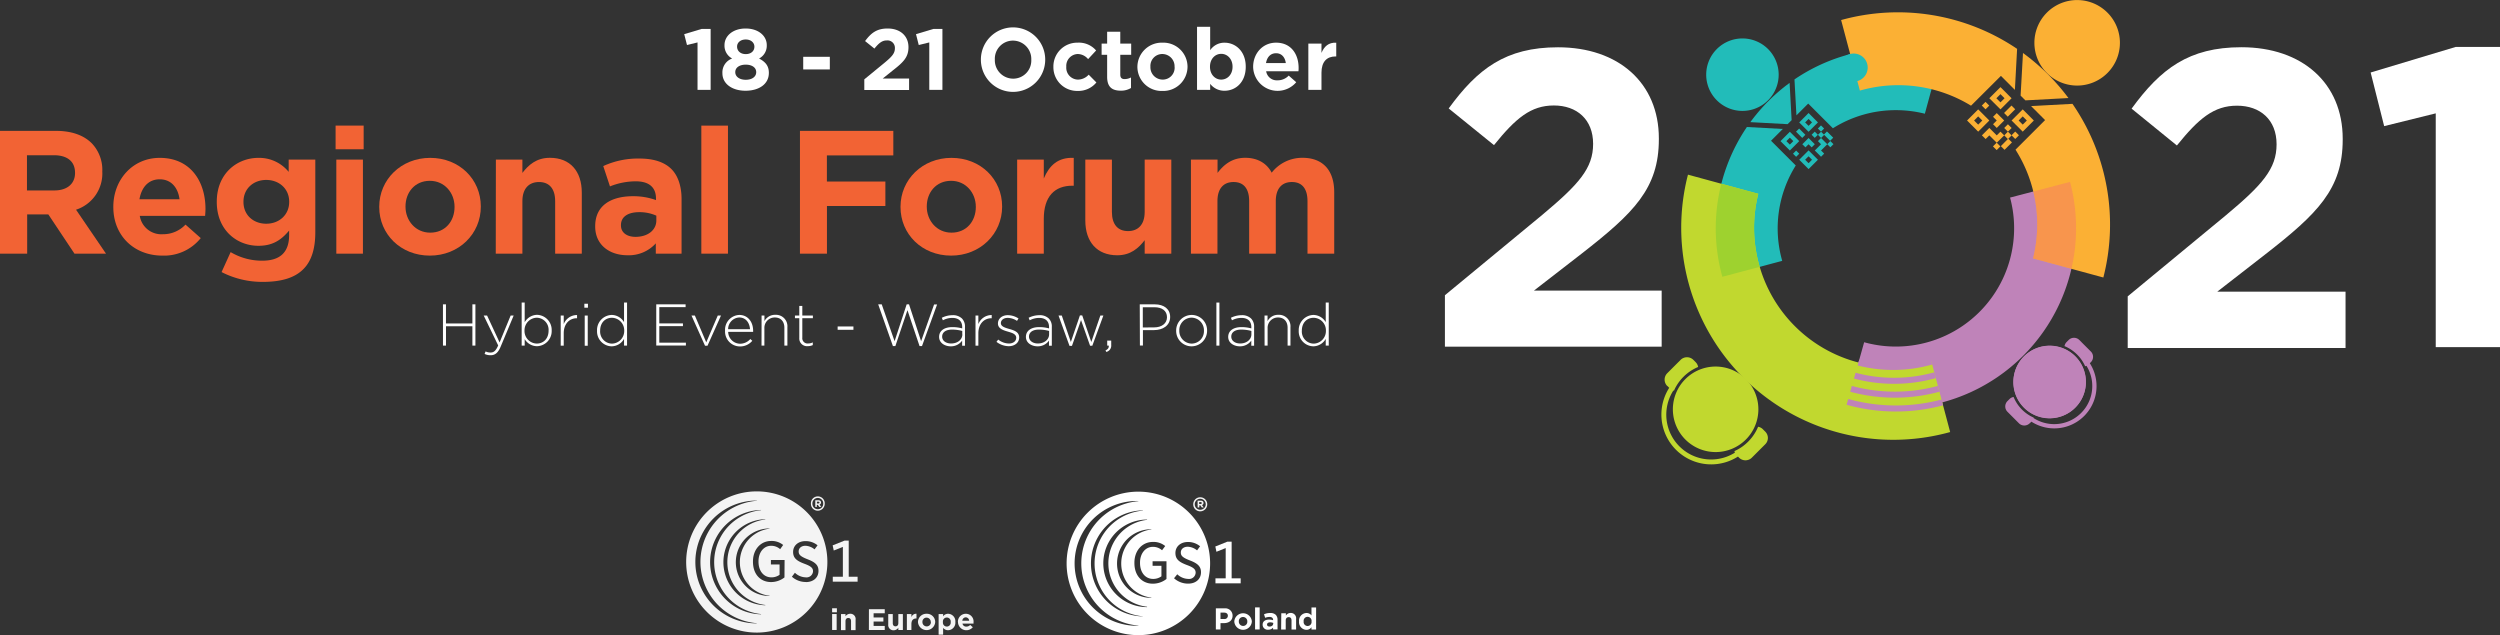 <svg xmlns="http://www.w3.org/2000/svg" xmlns:xlink="http://www.w3.org/1999/xlink" viewBox="0 0 827.92 210.33"><rect x="0" y="0" width="827.92" height="210.33" fill="#333333" stroke="none"/><defs><style>.cls-1,.cls-9{fill:none;}.cls-2{fill:#f26334;}.cls-3{fill:#fff;}.cls-4{fill:#f4f4f4;}.cls-5{fill:#22bcb9;}.cls-6{fill:#bf83b9;}.cls-7{fill:#fbb034;}.cls-8{fill:#c1d82f;}.cls-9{stroke:#bf83b9;stroke-miterlimit:10;stroke-width:2px;}.cls-10{fill:#9ed22f;}.cls-11{opacity:0.3;}.cls-12{clip-path:url(#clip-path);}.cls-13{fill:#f05587;}</style><clipPath id="clip-path"><rect class="cls-1" x="673.27" y="60.26" width="14.25" height="28.75"/></clipPath></defs><g id="Layer_2" data-name="Layer 2"><g id="Layer_1-2" data-name="Layer 1"><path class="cls-2" d="M0,43.34H18.56c5.17,0,9.17,1.45,11.84,4.12a12.75,12.75,0,0,1,3.48,9.28v.12a12.62,12.62,0,0,1-8.7,12.59L35.1,84H24.66L16,71h-7V84H0ZM18,63.07c4.36,0,6.85-2.32,6.85-5.75v-.11c0-3.83-2.67-5.8-7-5.8H8.93V63.07Z"/><path class="cls-2" d="M37.53,68.58v-.12c0-8.87,6.32-16.18,15.37-16.18,10.39,0,15.15,8.06,15.15,16.88,0,.69-.06,1.51-.12,2.32H46.29a7.22,7.22,0,0,0,7.6,6.09,10.18,10.18,0,0,0,7.54-3.19l5.05,4.47a15.57,15.57,0,0,1-12.7,5.8C44.44,84.65,37.53,78.09,37.53,68.58ZM59.46,66c-.52-3.95-2.84-6.62-6.56-6.62S46.87,62,46.18,66Z"/><path class="cls-2" d="M73.38,90.1l3-6.61a20.27,20.27,0,0,0,10.5,2.84c6,0,8.87-2.9,8.87-8.47V76.35c-2.61,3.13-5.45,5.05-10.15,5.05-7.25,0-13.81-5.28-13.81-14.5v-.12c0-9.28,6.68-14.5,13.81-14.5a12.59,12.59,0,0,1,10,4.64V52.86h8.82V76.93c0,5.57-1.34,9.63-4,12.24-2.9,2.9-7.37,4.18-13.4,4.18A29.5,29.5,0,0,1,73.38,90.1ZM95.77,66.9v-.12c0-4.24-3.3-7.19-7.6-7.19s-7.54,2.95-7.54,7.19v.12c0,4.29,3.25,7.19,7.54,7.19S95.77,71.13,95.77,66.9Z"/><path class="cls-2" d="M111.14,41.6h9.29v7.83h-9.29Zm.24,11.26h8.81V84h-8.81Z"/><path class="cls-2" d="M125.59,68.58v-.12c0-8.93,7.19-16.18,16.88-16.18s16.76,7.13,16.76,16.07v.11c0,8.94-7.19,16.19-16.88,16.19S125.59,77.51,125.59,68.58Zm24.94,0v-.12c0-4.58-3.3-8.58-8.18-8.58-5,0-8.06,3.88-8.06,8.47v.11c0,4.58,3.31,8.59,8.18,8.59C147.52,77.05,150.53,73.16,150.53,68.58Z"/><path class="cls-2" d="M164.22,52.86H173v4.4c2-2.61,4.64-5,9.11-5,6.67,0,10.56,4.4,10.56,11.54V84h-8.82V66.61c0-4.18-2-6.33-5.34-6.33S173,62.43,173,66.61V84h-8.82Z"/><path class="cls-2" d="M197.11,75V74.9c0-6.79,5.16-9.92,12.53-9.92a22,22,0,0,1,7.6,1.28v-.53c0-3.65-2.26-5.68-6.67-5.68A23,23,0,0,0,202,61.73L199.78,55a27.42,27.42,0,0,1,12.07-2.49c4.81,0,8.29,1.27,10.5,3.48s3.36,5.74,3.36,9.92V84h-8.53V80.59a12,12,0,0,1-9.39,3.94C201.93,84.53,197.11,81.17,197.11,75Zm20.25-2V71.42a13.62,13.62,0,0,0-5.63-1.16c-3.77,0-6.09,1.51-6.09,4.29v.12c0,2.38,2,3.77,4.81,3.77C214.57,78.44,217.36,76.18,217.36,73Z"/><path class="cls-2" d="M232.26,41.6h8.82V84h-8.82Z"/><path class="cls-2" d="M264.92,43.34h30.92v8.12h-22v8.65h19.37v8.12H273.86V84h-8.94Z"/><path class="cls-2" d="M298.22,68.58v-.12c0-8.93,7.19-16.18,16.88-16.18s16.77,7.13,16.77,16.07v.11c0,8.94-7.2,16.19-16.89,16.19S298.22,77.51,298.22,68.58Zm24.94,0v-.12c0-4.58-3.3-8.58-8.18-8.58-5,0-8.06,3.88-8.06,8.47v.11c0,4.58,3.31,8.59,8.18,8.59C320.15,77.05,323.16,73.16,323.16,68.58Z"/><path class="cls-2" d="M336.85,52.86h8.82v6.26c1.8-4.29,4.7-7.08,9.92-6.84V61.5h-.46c-5.86,0-9.46,3.54-9.46,11V84h-8.82Z"/><path class="cls-2" d="M359.42,73V52.86h8.81V70.2c0,4.18,2,6.33,5.34,6.33s5.51-2.15,5.51-6.33V52.86h8.82V84h-8.82V79.54c-2,2.61-4.64,5-9.1,5C363.3,84.53,359.42,80.12,359.42,73Z"/><path class="cls-2" d="M394.4,52.86h8.81v4.4c2-2.61,4.7-5,9.17-5,4.06,0,7.14,1.79,8.76,4.93a12.82,12.82,0,0,1,10.21-4.93c6.56,0,10.5,3.94,10.5,11.42V84H433V66.61c0-4.18-1.85-6.33-5.16-6.33s-5.34,2.15-5.34,6.33V84h-8.82V66.61c0-4.18-1.85-6.33-5.16-6.33s-5.34,2.15-5.34,6.33V84H394.4Z"/><path class="cls-3" d="M231,14.05l-3.49.86-.92-3.6,5.75-1.72h3V29.77H231Z"/><path class="cls-3" d="M239.24,24.27v-.05a4.86,4.86,0,0,1,3.23-4.84A4.79,4.79,0,0,1,239.93,15v-.06c0-3.06,2.8-5.5,7-5.5s7,2.41,7,5.5V15a4.78,4.78,0,0,1-2.55,4.38c2,1.06,3.24,2.34,3.24,4.72v.06c0,3.72-3.3,5.89-7.73,5.89S239.24,27.76,239.24,24.27Zm11.19-.34v-.06c0-1.54-1.46-2.46-3.46-2.46s-3.47.92-3.47,2.46v.06c0,1.37,1.29,2.49,3.47,2.49S250.43,25.33,250.43,23.93Zm-.6-8.45v-.05c0-1.23-1.06-2.35-2.86-2.35s-2.87,1.09-2.87,2.32v.06c0,1.4,1.12,2.46,2.87,2.46S249.83,16.89,249.83,15.48Z"/><path class="cls-3" d="M266,18.81h8.81V23H266Z"/><path class="cls-3" d="M286.23,26.28l6.67-5.47c2.49-2.06,3.46-3.15,3.46-4.81a2.46,2.46,0,0,0-2.69-2.61c-1.54,0-2.6.86-4.09,2.7l-3.09-2.49c2-2.7,3.89-4.16,7.47-4.16,4.15,0,6.9,2.44,6.9,6.19v0c0,3.35-1.72,5-5.27,7.76L292.33,26h8.73v3.81H286.23Z"/><path class="cls-3" d="M307.75,14.05l-3.49.86-.91-3.6,5.75-1.72h3V29.77h-4.35Z"/><path class="cls-3" d="M324.84,19.81v-.06a10.65,10.65,0,0,1,21.3-.06v.06a10.65,10.65,0,0,1-21.3.06Zm16.69,0v-.06a6.09,6.09,0,0,0-6.07-6.3,6,6,0,0,0-6,6.24v.06a6.09,6.09,0,0,0,6.07,6.3A6,6,0,0,0,341.53,19.81Z"/><path class="cls-3" d="M348.85,22.18v-.05a7.88,7.88,0,0,1,8-8A7.52,7.52,0,0,1,363,16.72l-2.66,2.86a4.5,4.5,0,0,0-3.49-1.69,3.93,3.93,0,0,0-3.73,4.18v.06a3.93,3.93,0,0,0,3.9,4.23,4.86,4.86,0,0,0,3.52-1.63l2.55,2.58a7.74,7.74,0,0,1-6.27,2.8A7.84,7.84,0,0,1,348.85,22.18Z"/><path class="cls-3" d="M366.65,25.42V18.15h-1.83V14.43h1.83V10.5H371v3.93h3.61v3.72H371V24.7c0,1,.43,1.49,1.41,1.49a4.44,4.44,0,0,0,2.14-.54v3.49a6.41,6.41,0,0,1-3.43.89C368.46,30,366.65,29,366.65,25.42Z"/><path class="cls-3" d="M376.67,22.18v-.05a8.06,8.06,0,0,1,8.33-8,8,8,0,0,1,8.27,7.93v.06a8.05,8.05,0,0,1-8.33,8A8,8,0,0,1,376.67,22.18Zm12.31,0v-.05a4.07,4.07,0,0,0-4-4.24,3.93,3.93,0,0,0-4,4.18v.06a4.07,4.07,0,0,0,4,4.23A3.93,3.93,0,0,0,389,22.18Z"/><path class="cls-3" d="M400.77,27.76v2h-4.35V8.87h4.35v7.76a5.64,5.64,0,0,1,4.78-2.49c3.58,0,7,2.8,7,7.93v.06c0,5.12-3.35,7.92-7,7.92A5.86,5.86,0,0,1,400.77,27.76Zm7.41-5.63v-.06c0-2.55-1.72-4.24-3.75-4.24s-3.72,1.69-3.72,4.24v.06c0,2.54,1.69,4.23,3.72,4.23S408.18,24.7,408.18,22.13Z"/><path class="cls-3" d="M415,22.18v-.05c0-4.38,3.12-8,7.59-8,5.12,0,7.47,4,7.47,8.33,0,.34,0,.74-.06,1.14H419.31a3.56,3.56,0,0,0,3.75,3,5,5,0,0,0,3.72-1.57l2.49,2.2A8.1,8.1,0,0,1,415,22.18Zm10.82-1.29c-.26-1.94-1.4-3.26-3.23-3.26s-3,1.29-3.33,3.26Z"/><path class="cls-3" d="M433.28,14.43h4.35v3.09c.89-2.12,2.32-3.5,4.89-3.38v4.55h-.23c-2.89,0-4.66,1.75-4.66,5.41v5.67h-4.35Z"/><path class="cls-3" d="M146.69,100.79h1v6.33h8.75v-6.33h1v13.67h-1v-6.41H147.7v6.41h-1Z"/><path class="cls-3" d="M169.11,104.5h1l-4.31,10.31c-.88,2.09-1.9,2.83-3.32,2.83a4.44,4.44,0,0,1-2-.43l.34-.84a3.37,3.37,0,0,0,1.7.37c1,0,1.71-.6,2.46-2.34l-4.79-9.9h1.12l4.14,8.9Z"/><path class="cls-3" d="M173.76,112.31v2.15h-1V100.2h1v6.52a4.83,4.83,0,0,1,4.1-2.46,5,5,0,0,1,4.84,5.18v0a5,5,0,0,1-4.84,5.21A4.79,4.79,0,0,1,173.76,112.31Zm7.91-2.79v0a4,4,0,0,0-3.91-4.3,4.17,4.17,0,0,0-4.06,4.28v0a4.16,4.16,0,0,0,4.06,4.28C179.93,113.78,181.67,112.19,181.67,109.52Z"/><path class="cls-3" d="M185.69,104.5h1v2.83a4.7,4.7,0,0,1,4.41-3v1.06H191c-2.3,0-4.31,1.73-4.31,5v4.08h-1Z"/><path class="cls-3" d="M193.52,100.59h1.19v1.31h-1.19Zm.12,3.91h1v10h-1Z"/><path class="cls-3" d="M197.72,109.52v0a5,5,0,0,1,4.84-5.22,4.8,4.8,0,0,1,4.1,2.39V100.2h1v14.26h-1v-2.23a4.79,4.79,0,0,1-4.1,2.46A4.94,4.94,0,0,1,197.72,109.52Zm9,0v0a4.16,4.16,0,0,0-4.06-4.28c-2.17,0-3.91,1.58-3.91,4.26v0a4,4,0,0,0,3.91,4.3A4.17,4.17,0,0,0,206.72,109.5Z"/><path class="cls-3" d="M217.33,100.79h9.72v.93h-8.71v5.38h7.83V108h-7.83v5.49h8.81v.94h-9.82Z"/><path class="cls-3" d="M229,104.5h1.12l3.77,8.88,3.81-8.88h1.07l-4.47,10h-.82Z"/><path class="cls-3" d="M240.12,109.5v0a4.91,4.91,0,0,1,4.72-5.2c2.8,0,4.57,2.27,4.57,5.22a2.48,2.48,0,0,1,0,.39h-8.26a4,4,0,0,0,3.91,3.92,4.48,4.48,0,0,0,3.42-1.56l.66.59a5.25,5.25,0,0,1-4.12,1.87A4.94,4.94,0,0,1,240.12,109.5Zm8.26-.49c-.14-2-1.29-3.87-3.58-3.87a3.88,3.88,0,0,0-3.67,3.87Z"/><path class="cls-3" d="M252.21,104.5h.95v1.85a3.92,3.92,0,0,1,3.6-2.09,3.79,3.79,0,0,1,4,4.11v6.09h-1v-5.92c0-2.05-1.15-3.4-3.16-3.4a3.42,3.42,0,0,0-3.46,3.56v5.76h-.95Z"/><path class="cls-3" d="M264.7,111.9v-6.52h-1.44v-.88h1.44v-3.19h1v3.19h3.5v.88h-3.5v6.42a1.75,1.75,0,0,0,2,1.94,3.3,3.3,0,0,0,1.47-.36v.9a3.6,3.6,0,0,1-1.62.35A2.55,2.55,0,0,1,264.7,111.9Z"/><path class="cls-3" d="M277.4,108.11h5.23v1.1H277.4Z"/><path class="cls-3" d="M290.83,100.79H292L296.26,113l4-12.21h.78l4,12.21,4.3-12.17h1l-5,13.77h-.82l-4-11.88-4,11.88h-.82Z"/><path class="cls-3" d="M311,111.57v0c0-2.07,1.77-3.24,4.35-3.24a11.69,11.69,0,0,1,3.3.43v-.43c0-2-1.23-3.05-3.28-3.05a6.62,6.62,0,0,0-3.12.8l-.35-.84a7.93,7.93,0,0,1,3.53-.86,4.26,4.26,0,0,1,3.14,1.1,3.75,3.75,0,0,1,1,2.81v6.21h-.94V112.8a4.51,4.51,0,0,1-3.81,1.89C313,114.69,311,113.64,311,111.57Zm7.67-.84V109.6a13,13,0,0,0-3.38-.45c-2.11,0-3.28.93-3.28,2.32v0c0,1.45,1.37,2.28,2.89,2.28C317,113.79,318.7,112.54,318.7,110.73Z"/><path class="cls-3" d="M323.06,104.5H324v2.83a4.72,4.72,0,0,1,4.42-3v1.06h-.1c-2.3,0-4.32,1.73-4.32,5v4.08h-.95Z"/><path class="cls-3" d="M330,113.21l.57-.76a5.82,5.82,0,0,0,3.57,1.31c1.35,0,2.4-.75,2.4-1.9v0c0-1.17-1.25-1.6-2.63-2-1.63-.47-3.42-1-3.42-2.73v0c0-1.6,1.35-2.76,3.28-2.76a6.65,6.65,0,0,1,3.53,1.1l-.5.8a5.72,5.72,0,0,0-3.07-1c-1.37,0-2.27.74-2.27,1.74v0c0,1.11,1.35,1.52,2.78,1.93,1.6.45,3.28,1,3.28,2.8v0c0,1.78-1.52,2.91-3.44,2.91A6.81,6.81,0,0,1,330,113.21Z"/><path class="cls-3" d="M339.75,111.57v0c0-2.07,1.78-3.24,4.36-3.24a11.75,11.75,0,0,1,3.3.43v-.43c0-2-1.23-3.05-3.28-3.05a6.69,6.69,0,0,0-3.13.8l-.35-.84a8,8,0,0,1,3.54-.86,4.26,4.26,0,0,1,3.14,1.1,3.75,3.75,0,0,1,1,2.81v6.21h-.94V112.8a4.51,4.51,0,0,1-3.81,1.89C341.75,114.69,339.75,113.64,339.75,111.57Zm7.68-.84V109.6a13,13,0,0,0-3.38-.45c-2.11,0-3.28.93-3.28,2.32v0c0,1.45,1.37,2.28,2.89,2.28C345.69,113.79,347.43,112.54,347.43,110.73Z"/><path class="cls-3" d="M350.55,104.5h1.08l3,8.75,3-8.79h.77l3,8.79,3-8.75h1l-3.66,10H361L358,106l-3,8.54h-.82Z"/><path class="cls-3" d="M366.1,116.06c.84-.43,1.15-.86,1.09-1.6h-.52V112.8H368v1.44a2.15,2.15,0,0,1-1.62,2.31Z"/><path class="cls-3" d="M377.45,100.79h5c3,0,5.07,1.54,5.07,4.18v0c0,2.87-2.48,4.35-5.33,4.35h-3.69v5.1h-1Zm4.76,7.63c2.54,0,4.26-1.32,4.26-3.36v0c0-2.17-1.68-3.31-4.14-3.31h-3.87v6.7Z"/><path class="cls-3" d="M389.51,109.52v0a5.15,5.15,0,0,1,5.14-5.22,5.1,5.1,0,0,1,5.1,5.18v0a5.15,5.15,0,0,1-5.14,5.21A5.09,5.09,0,0,1,389.51,109.52Zm9.2,0v0a4.18,4.18,0,0,0-4.1-4.32,4.11,4.11,0,0,0-4.06,4.28v0a4.17,4.17,0,0,0,4.1,4.31A4.11,4.11,0,0,0,398.71,109.52Z"/><path class="cls-3" d="M402.83,100.2h1v14.26h-1Z"/><path class="cls-3" d="M406.74,111.57v0c0-2.07,1.78-3.24,4.36-3.24a11.8,11.8,0,0,1,3.3.43v-.43c0-2-1.23-3.05-3.29-3.05a6.65,6.65,0,0,0-3.12.8l-.35-.84a8,8,0,0,1,3.53-.86,4.28,4.28,0,0,1,3.15,1.1,3.78,3.78,0,0,1,1,2.81v6.21h-.93V112.8a4.54,4.54,0,0,1-3.81,1.89C408.73,114.69,406.74,113.64,406.74,111.57Zm7.68-.84V109.6a13,13,0,0,0-3.38-.45c-2.11,0-3.28.93-3.28,2.32v0c0,1.45,1.36,2.28,2.89,2.28C412.68,113.79,414.42,112.54,414.42,110.73Z"/><path class="cls-3" d="M418.77,104.5h1v1.85a3.89,3.89,0,0,1,3.59-2.09,3.79,3.79,0,0,1,4,4.11v6.09h-.95v-5.92c0-2.05-1.15-3.4-3.17-3.4a3.42,3.42,0,0,0-3.45,3.56v5.76h-1Z"/><path class="cls-3" d="M430.1,109.52v0a5,5,0,0,1,4.84-5.22,4.8,4.8,0,0,1,4.1,2.39V100.2h1v14.26h-1v-2.23a4.81,4.81,0,0,1-4.1,2.46A4.94,4.94,0,0,1,430.1,109.52Zm9,0v0a4.16,4.16,0,0,0-4.06-4.28c-2.17,0-3.91,1.58-3.91,4.26v0a4,4,0,0,0,3.91,4.3A4.17,4.17,0,0,0,439.1,109.5Z"/><path class="cls-4" d="M275.57,201.44h1.58v1.33h-1.58Zm0,1.91h1.5v5.28h-1.5Z"/><path class="cls-4" d="M278.52,203.35H280v.75a1.88,1.88,0,0,1,1.55-.84,1.72,1.72,0,0,1,1.79,2v3.42h-1.5v-2.94c0-.71-.33-1.08-.9-1.08s-.94.37-.94,1.08v2.94h-1.49Z"/><path class="cls-4" d="M287.76,201.74H293v1.35h-3.69v1.4h3.24v1.34h-3.24v1.45H293v1.35h-5.25Z"/><path class="cls-4" d="M294.16,206.77v-3.42h1.5v3c0,.7.33,1.07.9,1.07s.94-.37.94-1.07v-3H299v5.28H297.5v-.75a1.89,1.89,0,0,1-1.55.85A1.73,1.73,0,0,1,294.16,206.77Z"/><path class="cls-4" d="M300.33,203.35h1.5v1.07a1.62,1.62,0,0,1,1.68-1.16v1.56h-.08c-1,0-1.6.6-1.6,1.86v1.95h-1.5Z"/><path class="cls-4" d="M304,206v0a2.77,2.77,0,0,1,2.87-2.74,2.74,2.74,0,0,1,2.84,2.72v0a2.86,2.86,0,0,1-5.71,0Zm4.24,0v0a1.41,1.41,0,0,0-1.39-1.46,1.35,1.35,0,0,0-1.37,1.44v0a1.4,1.4,0,0,0,1.39,1.46A1.36,1.36,0,0,0,308.28,206Z"/><path class="cls-4" d="M310.84,203.35h1.49v.76a2,2,0,0,1,1.65-.85,2.48,2.48,0,0,1,2.4,2.72v0a2.48,2.48,0,0,1-2.4,2.73,2.05,2.05,0,0,1-1.65-.79v2.26h-1.49Zm4,2.65v0a1.3,1.3,0,1,0-2.57,0v0a1.3,1.3,0,1,0,2.57,0Z"/><path class="cls-4" d="M317.23,206v0a2.62,2.62,0,0,1,2.6-2.74,2.56,2.56,0,0,1,2.57,2.86c0,.12,0,.26,0,.39h-3.67a1.23,1.23,0,0,0,1.29,1,1.71,1.71,0,0,0,1.28-.55l.86.76a2.78,2.78,0,0,1-4.91-1.74Zm3.72-.44a1.14,1.14,0,0,0-1.12-1.12,1.17,1.17,0,0,0-1.14,1.12Z"/><polygon class="cls-4" points="275.79 192.62 284.01 192.62 284.01 190.99 281.07 190.99 281.07 179.04 279.65 179.04 275.75 180.6 276.11 182.32 279.13 181.11 279.13 190.99 275.79 190.99 275.79 192.62"/><path class="cls-4" d="M268.55,166.83h0a2.29,2.29,0,1,1,4.57,0h0a2.3,2.3,0,0,1-2.29,2.3,2.27,2.27,0,0,1-2.28-2.29m4.08,0h0a1.8,1.8,0,1,0-3.59,0h0a1.78,1.78,0,0,0,1.79,1.8,1.8,1.8,0,0,0,1.8-1.81M270,165.67h1c.51,0,.9.23.9.73a.69.69,0,0,1-.49.69l.56.8h-.65l-.48-.7h-.34v.7H270Zm1,1.07c.25,0,.38-.12.38-.3s-.14-.31-.38-.31h-.46v.61Z"/><path class="cls-4" d="M250.65,162.73A23.38,23.38,0,1,0,274,186.11a23.38,23.38,0,0,0-23.38-23.38m0,43.72h0a20.34,20.34,0,0,1,0-40.68h0l0,.07a20.34,20.34,0,0,0,0,40.54Zm1.42-3a17.29,17.29,0,0,1,0-34.57l0,.08a17.29,17.29,0,0,0,0,34.4Zm1.41-3a14.26,14.26,0,0,1,0-28.51l0,.09a14.26,14.26,0,0,0,0,28.32Zm1.42-3.07a11.19,11.19,0,0,1,0-22.38l0,.08a11.19,11.19,0,0,0,0,22.22Zm4.92-6.15a7.26,7.26,0,0,1-4.43,1.53c-3.61,0-6-2.69-6-6.7v-.16c0-3.91,2.54-6.75,6-6.75a6,6,0,0,1,4,1.33l-1,1.39a4.38,4.38,0,0,0-3-1.12c-2.42,0-4.17,2.16-4.17,5.13v.11c0,3.12,1.72,5.21,4.28,5.21a4.6,4.6,0,0,0,2.59-.77l.11-.08v-3.42H255.3v-1.48h4.53Zm7.07,1.51a6.88,6.88,0,0,1-4.61-1.75l1-1.31a5.39,5.39,0,0,0,3.58,1.52,2.15,2.15,0,0,0,2.42-2c0-1.09-.68-1.69-2.8-2.48-2.46-.92-3.8-1.82-3.8-3.93s1.69-3.59,4.1-3.59a6.14,6.14,0,0,1,4,1.39l-1,1.34a5.08,5.08,0,0,0-3-1.19c-1.33,0-2.26.76-2.26,1.87s.65,1.7,3,2.62c2.6,1,3.57,2,3.57,3.84,0,2.21-1.69,3.7-4.2,3.7"/><polygon class="cls-3" points="402.52 193.19 410.87 193.19 410.87 191.53 407.88 191.53 407.88 179.39 406.44 179.39 402.48 180.98 402.84 182.73 405.91 181.5 405.91 191.53 402.52 191.53 402.52 193.19"/><path class="cls-4" d="M397.6,166.9c.25,0,.39-.12.39-.31s-.15-.31-.39-.31h-.47v.62Zm-1-1.1h1.06c.52,0,.91.24.91.75a.7.7,0,0,1-.5.7l.57.81H398l-.48-.71h-.35v.71h-.55ZM399.3,167h0a1.82,1.82,0,1,0-3.64,0h0a1.82,1.82,0,1,0,3.64,0m-4.14,0v0a2.32,2.32,0,1,1,4.64,0h0a2.34,2.34,0,0,1-2.32,2.34,2.31,2.31,0,0,1-2.32-2.32"/><path class="cls-3" d="M405.41,205a1.08,1.08,0,0,0,1.22-1.06v0c0-.69-.48-1.06-1.25-1.06h-1.19V205Zm-2.76-3.53h2.86a2.4,2.4,0,0,1,2.68,2.42v0c0,1.62-1.26,2.47-2.83,2.47h-1.17v2.1h-1.54Z"/><path class="cls-3" d="M413.07,205.81v0a1.42,1.42,0,0,0-1.41-1.48,1.38,1.38,0,0,0-1.4,1.47h0a1.43,1.43,0,0,0,1.42,1.49,1.37,1.37,0,0,0,1.39-1.46m-4.31,0v0a2.91,2.91,0,0,1,5.81,0h0a2.91,2.91,0,0,1-5.81,0"/><rect class="cls-3" x="415.64" y="201.15" width="1.52" height="7.31"/><path class="cls-3" d="M421.66,206.57v-.27a2.36,2.36,0,0,0-1-.2c-.65,0-1.05.26-1.05.74v0c0,.41.34.65.83.65.71,0,1.19-.39,1.19-.94m-3.49.35v0c0-1.17.89-1.71,2.16-1.71a3.82,3.82,0,0,1,1.31.21v-.09c0-.62-.39-1-1.15-1a3.94,3.94,0,0,0-1.48.29l-.38-1.16a4.73,4.73,0,0,1,2.08-.43,2.47,2.47,0,0,1,1.81.6,2.35,2.35,0,0,1,.59,1.72v3.11h-1.48v-.58a2.06,2.06,0,0,1-1.62.68,1.66,1.66,0,0,1-1.84-1.64"/><path class="cls-3" d="M424.32,203.09h1.52v.76a1.9,1.9,0,0,1,1.57-.86,1.76,1.76,0,0,1,1.82,2v3.48h-1.52v-3c0-.72-.34-1.09-.92-1.09s-1,.37-1,1.09v3h-1.52Z"/><path class="cls-3" d="M434.34,205.79v0a1.32,1.32,0,1,0-2.61,0v0a1.32,1.32,0,1,0,2.61,0m-4.13,0v0a2.52,2.52,0,0,1,2.44-2.78,2.06,2.06,0,0,1,1.67.8v-2.64h1.53v7.31h-1.53v-.77a2,2,0,0,1-1.67.87,2.52,2.52,0,0,1-2.44-2.77"/><path class="cls-3" d="M377,162.82a23.76,23.76,0,1,0,23.75,23.76A23.76,23.76,0,0,0,377,162.82m0,44.42h0a20.67,20.67,0,1,1,0-41.33h0l0,.07a20.67,20.67,0,0,0,0,41.19Zm1.44-3.1a17.57,17.57,0,0,1,0-35.13l.05.09a17.57,17.57,0,0,0,0,35Zm1.44-3.08a14.49,14.49,0,0,1,0-29l0,.1a14.48,14.48,0,0,0,0,28.77ZM381.3,198a11.37,11.37,0,0,1,0-22.74l0,.08a11.37,11.37,0,0,0,0,22.57Zm5-6.26a7.34,7.34,0,0,1-4.5,1.56c-3.66,0-6.12-2.74-6.12-6.81v-.16c0-4,2.58-6.86,6.14-6.86a6.08,6.08,0,0,1,4.06,1.36l-1.05,1.4a4.44,4.44,0,0,0-3.05-1.13c-2.46,0-4.24,2.19-4.24,5.21v.12c0,3.16,1.75,5.29,4.36,5.29a4.63,4.63,0,0,0,2.62-.79l.11-.08v-3.47H381.7v-1.51h4.6Zm7.19,1.54a6.94,6.94,0,0,1-4.69-1.78l1.07-1.32a5.52,5.52,0,0,0,3.64,1.54,2.18,2.18,0,0,0,2.45-2.06c0-1.11-.69-1.73-2.84-2.52-2.5-.94-3.86-1.85-3.86-4s1.71-3.65,4.17-3.65a6.19,6.19,0,0,1,4,1.42l-1,1.36a5.16,5.16,0,0,0-3.08-1.21c-1.36,0-2.3.77-2.3,1.9s.66,1.73,3.06,2.66c2.64,1,3.62,2.06,3.62,3.9,0,2.25-1.71,3.76-4.26,3.76"/><path class="cls-3" d="M478.51,97.77,510.82,71.1C522.88,61,527.59,55.74,527.59,47.64s-5.4-12.71-13-12.71-12.62,4.19-19.83,13.13l-15-12.15c9.57-13.12,18.86-20.25,36.19-20.25,20.1,0,33.41,11.87,33.41,30.17v.27c0,16.34-8.32,24.44-25.51,37.85L508,96.23h42.29V114.8H478.51Z"/><path class="cls-3" d="M704.63,98.14l32.45-26.79c12.11-10.1,16.85-15.43,16.85-23.57S748.5,35,740.84,35s-12.68,4.21-19.92,13.18l-15-12.2c9.61-13.18,18.94-20.34,36.35-20.34,20.19,0,33.56,11.93,33.56,30.3v.28c0,16.41-8.35,24.55-25.62,38L734.29,96.59h42.48v18.66H704.63Z"/><polygon class="cls-3" points="813.22 15.55 827.92 15.55 827.92 114.95 806.64 114.95 806.64 37.54 789.56 41.77 785.08 24.01 813.22 15.55"/><path class="cls-5" d="M627.86,16A59.38,59.38,0,0,0,594.27,26.3l.65,11.9,3.9-3.9L607,42.48a39,39,0,0,1,20.86-6,39.36,39.36,0,0,1,9.59,1.18l5.39-19.8a59.7,59.7,0,0,0-15-1.89"/><path class="cls-5" d="M592,41.12l1.33-1.33-.67-12.34a60.21,60.21,0,0,0-13,13Z"/><path class="cls-5" d="M594.7,54.8l-8.19-8.19,3.9-3.9-11.89-.65a59.76,59.76,0,0,0-8.13,49.6l19.82-5.27A39.26,39.26,0,0,1,594.7,54.8"/><path class="cls-6" d="M665.67,65.43a39.17,39.17,0,0,1-48.32,47.91l-5.55,19.75a59.7,59.7,0,0,0,73.72-72.84Z"/><path class="cls-7" d="M697.91,24.18a14.16,14.16,0,1,1,0-20,14.15,14.15,0,0,1,0,20"/><path class="cls-8" d="M645.83,143.08A70.24,70.24,0,0,1,559,57.84l23.29,6.34a46.11,46.11,0,0,0,57.34,55.58Z"/><path class="cls-5" d="M585.54,16.26a12,12,0,1,1-17,0,12,12,0,0,1,17,0"/><path class="cls-6" d="M687.3,118a12,12,0,1,1-17,0,12,12,0,0,1,17,0"/><path class="cls-9" d="M611.8,133.09a59.88,59.88,0,0,0,31.43.18"/><path class="cls-9" d="M642,128.77a55.47,55.47,0,0,1-29,0"/><path class="cls-9" d="M640.83,124.26a50.7,50.7,0,0,1-26.59.15"/><path class="cls-9" d="M639.64,119.75a46.32,46.32,0,0,1-24.18.32"/><path class="cls-8" d="M568.2,121.39A14.16,14.16,0,1,1,554,135.55a14.16,14.16,0,0,1,14.16-14.16"/><path class="cls-8" d="M552.16,127.8l.63.63a16.49,16.49,0,0,0,22.77,22.77l.39.4a3,3,0,0,0,4.17,0l4.48-4.48a2.94,2.94,0,0,0,0-4.17l-.8-.8a2.89,2.89,0,0,0-1.57-.82,15.11,15.11,0,0,1-3.31,4.94,14.85,14.85,0,0,1-4.54,3.12,2.35,2.35,0,0,0,.17.51,14.84,14.84,0,0,1-20.38-20.58l.2.05a15.1,15.1,0,0,1,8-7.84,3,3,0,0,0-.81-1.58l-.8-.8a3,3,0,0,0-4.17,0l-4.48,4.48a3,3,0,0,0,0,4.17"/><path class="cls-6" d="M666.75,126.54a12,12,0,1,1,12,12,12,12,0,0,1-12-12"/><path class="cls-6" d="M672.2,140.18l.53-.54a14,14,0,0,0,19.35-19.35l.34-.34a2.5,2.5,0,0,0,0-3.54l-3.81-3.81a2.5,2.5,0,0,0-3.54,0l-.68.68a2.45,2.45,0,0,0-.69,1.34,12.87,12.87,0,0,1,4.19,2.81,12.61,12.61,0,0,1,2.65,3.86,2.16,2.16,0,0,0,.43-.14,12.61,12.61,0,0,1-17.48,17.32,1,1,0,0,1,0-.17,12.78,12.78,0,0,1-6.66-6.84,2.45,2.45,0,0,0-1.34.69l-.68.68a2.5,2.5,0,0,0,0,3.54l3.8,3.81a2.51,2.51,0,0,0,3.55,0"/><path class="cls-10" d="M580.9,75.46a46.1,46.1,0,0,1,1.4-11.28l-12.25-3.33a59.86,59.86,0,0,0,.34,30.81l12.36-3.28a46.27,46.27,0,0,1-1.85-12.92"/><path class="cls-7" d="M669.16,31.66l1.58,1.58L685,32.47a70.5,70.5,0,0,0-15.05-14.92Z"/><path class="cls-7" d="M662.64,25.13l4.63,4.64L668,16.18a70.41,70.41,0,0,0-58.28-9.54L615.93,30A46.13,46.13,0,0,1,652.74,35Z"/><path class="cls-7" d="M686.35,34.39l-13.72.74,4.64,4.64-9.8,9.8a46.15,46.15,0,0,1,5.8,36l23.29,6.33a70.41,70.41,0,0,0-10.21-57.49"/><path class="cls-7" d="M666.17,32.54l-3.68-3.69-3.69,3.69,3.69,3.68Zm-3.68,1.35-1.36-1.35,1.36-1.36,1.35,1.36Z"/><path class="cls-7" d="M651.43,39.91l3.68,3.69,3.69-3.69-3.69-3.69Zm3.68-1.36,1.36,1.36-1.36,1.36-1.35-1.36Z"/><path class="cls-7" d="M673.54,39.91l-3.68-3.69-3.69,3.69,3.69,3.69Zm-3.68,1.36-1.36-1.36,1.36-1.36,1.36,1.36Z"/><rect class="cls-7" x="663.82" y="35.97" width="3.48" height="1.74" transform="translate(168.93 481.46) rotate(-45.01)"/><polygon class="cls-7" points="660.03 38.68 661.26 39.91 660.03 41.14 661.26 42.37 663.72 39.91 662.49 38.68 661.26 37.45 660.03 38.68"/><rect class="cls-7" x="656.7" y="34.13" width="1.74" height="1.74" transform="translate(167.82 475.19) rotate(-45)"/><rect class="cls-7" x="664.08" y="41.51" width="1.74" height="1.74" transform="translate(164.8 482.61) rotate(-45)"/><rect class="cls-7" x="666.54" y="43.97" width="1.74" height="1.74" transform="translate(163.82 485.11) rotate(-45.01)"/><polygon class="cls-7" points="664.95 43.61 663.73 44.84 664.94 46.05 662.61 48.39 663.84 49.62 666.3 47.16 665.08 45.94 666.18 44.84 664.95 43.61"/><rect class="cls-7" x="660.39" y="47.64" width="1.74" height="1.74" transform="translate(159.35 481.76) rotate(-45)"/><polygon class="cls-7" points="662.49 43.6 661.26 44.83 660.03 43.6 658.8 42.37 657.57 43.6 656.34 44.83 657.57 46.05 658.8 44.83 660.03 46.05 661.26 47.28 663.72 44.83 662.49 43.6"/><path class="cls-5" d="M592.74,43.64l-3.1,3.1,3.1,3.1,3.1-3.1Zm1.14,3.1-1.14,1.14-1.15-1.14,1.15-1.15Z"/><path class="cls-5" d="M598.94,56l3.1-3.1-3.1-3.1-3.1,3.1Zm-1.14-3.1,1.14-1.14,1.14,1.14-1.14,1.14Z"/><path class="cls-5" d="M598.94,37.43l-3.1,3.11,3.1,3.1,3.1-3.1Zm1.14,3.11-1.14,1.14-1.14-1.14,1.14-1.15Z"/><rect class="cls-5" x="595.62" y="42.69" width="1.46" height="2.92" transform="translate(143.29 434.43) rotate(-44.98)"/><polygon class="cls-5" points="597.9 48.8 598.94 47.77 599.97 48.8 601 47.77 598.94 45.7 597.9 46.74 596.87 47.77 597.9 48.8"/><rect class="cls-5" x="594.07" y="50.14" width="1.46" height="1.46" transform="translate(138.26 435.52) rotate(-45)"/><rect class="cls-5" x="600.28" y="43.93" width="1.46" height="1.46" transform="translate(144.22 437.79) rotate(-44.97)"/><rect class="cls-5" x="602.35" y="41.86" width="1.46" height="1.46" transform="translate(146.36 438.73) rotate(-44.98)"/><polygon class="cls-5" points="602.05 44.66 603.08 45.7 604.11 44.67 606.07 46.63 607.1 45.6 605.03 43.53 604.01 44.56 603.08 43.63 602.05 44.66"/><rect class="cls-5" x="605.44" y="47.04" width="1.46" height="1.46" transform="translate(143.95 442.84) rotate(-45.03)"/><polygon class="cls-5" points="602.04 46.74 603.07 47.77 602.04 48.8 601 49.84 602.04 50.87 603.07 51.91 604.11 50.87 603.07 49.84 604.11 48.8 605.14 47.77 603.07 45.7 602.04 46.74"/><path class="cls-5" d="M617.16,19.09a4.64,4.64,0,1,1-6.56,0,4.65,4.65,0,0,1,6.56,0"/><g class="cls-11"><g class="cls-12"><path class="cls-13" d="M673.37,63.42a46.37,46.37,0,0,1-.1,22.13L686,89a59.73,59.73,0,0,0-.47-28.76Z"/></g></g></g></g></svg>